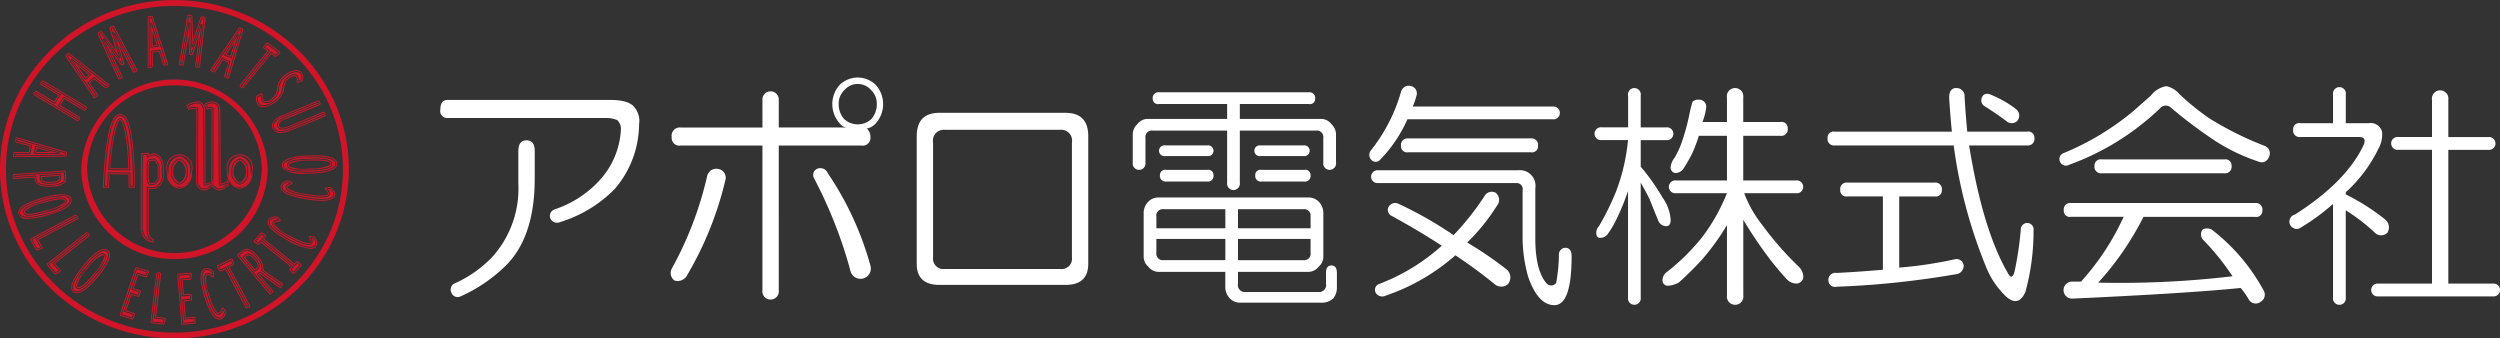 <svg id="l-header__logo.svg" xmlns="http://www.w3.org/2000/svg" width="280" height="37.906" viewBox="0 0 280 37.906">
  <rect x="0" y="0" width="280" height="37.906" fill="#333333" stroke="none"/>
  <defs>
    <style>
      .cls-1 {
        fill: #d11427;
      }

      .cls-1, .cls-2 {
        fill-rule: evenodd;
      }

      .cls-2 {
        fill: #fff;
      }
    </style>
  </defs>
  <path id="mark" class="cls-1" d="M61.538,58.749C50.765,58.749,42,50.252,42,39.806S50.765,20.85,61.538,20.85s19.533,8.5,19.533,18.956S72.308,58.749,61.538,58.749Zm0-37.239c-10.407,0-18.873,8.207-18.873,18.3s8.467,18.283,18.873,18.283,18.869-8.2,18.869-18.283S71.942,21.51,61.538,21.51Zm0,28.335a10.259,10.259,0,0,1-10.444-10.04,10.452,10.452,0,0,1,20.889,0A10.259,10.259,0,0,1,61.538,49.846Zm0-19.433a9.6,9.6,0,0,0-9.781,9.393,9.789,9.789,0,0,0,19.561,0A9.6,9.6,0,0,0,61.538,30.413ZM54.145,41.329m-8.216-3.356,0.1-.671,1.8,0.5c0.217,0.061.573,0.15,0.773,0.194V38c-0.24-.011-0.541-0.011-0.8-0.017Zm3.349,0.307c0.087-.012.093-0.015,0.1-0.049l0.031-.236c0.007-.042,0-0.046-0.079-0.073l-5.292-1.544c-0.055-.018-0.1-0.024-0.139-0.036a0.045,0.045,0,0,0-.057.051l-0.037.249c-0.011.051,0.021,0.063,0.076,0.08l1.579,0.423-0.124.829H43.7c-0.056,0-.093.009-0.1,0.054l-0.035.253c-0.008.039,0,.058,0.043,0.058s0.08,0,.14,0Zm-5.633.164H43.6a0.147,0.147,0,0,1-.119-0.052,0.152,0.152,0,0,1-.024-0.134l0.034-.244a0.177,0.177,0,0,1,.206-0.145h1.546l0.1-.647-1.487-.4a0.175,0.175,0,0,1-.152-0.2l0.035-.242a0.155,0.155,0,0,1,.168-0.141l0.027,0a0.455,0.455,0,0,0,.046.011c0.029,0.007.06,0.014,0.095,0.026l5.288,1.543a0.166,0.166,0,0,1,.154.192l-0.03.232a0.178,0.178,0,0,1-.191.141H49.28l-5.592.058H43.645Zm0.052-.365-0.021.154h0.07l5.525-.057H49.28l0.02-.151,0,0-5.287-1.542a0.625,0.625,0,0,0-.069-0.019l-0.024.161,1.663,0.445-0.151,1.012H43.7Zm0.214-1.423h0ZM48.6,38.1c-0.148-.006-0.319-0.009-0.49-0.011l-0.31-.006-2-.01,0.137-.911L47.862,37.7c0.224,0.064.578,0.151,0.768,0.194l0.083,0.019V38.1H48.6Zm-2.549-.236,1.667,0.008-1.6-.441Zm0.5,2.708,2.145-.153,0.023,0.311c0.013,0.228.013,0.522-.915,0.586-1.032.069-1.209-.187-1.232-0.483Zm-0.586.043L45.985,40.9c0.032,0.425.443,0.839,1.855,0.745,1.487-.106,1.491-0.615,1.466-0.928l-0.047-.62c-0.006-.029-0.032-0.047-0.107-0.037l-5.531.385c-0.068,0-.1.022-0.1,0.051l0.02,0.234c0,0.036.037,0.046,0.105,0.043Zm1.5,1.148c-1.312,0-1.56-.525-1.585-0.855l-0.012-.18-2.214.149a0.171,0.171,0,0,1-.218-0.136l-0.02-.238a0.174,0.174,0,0,1,.206-0.165l5.524-.385a0.17,0.17,0,0,1,.217.121l0.049,0.634a0.736,0.736,0,0,1-.156.581,2.059,2.059,0,0,1-1.408.46Q47.642,41.766,47.464,41.767Zm-1.4-1.261L46.091,40.9c0.036,0.489.656,0.712,1.742,0.647a1.925,1.925,0,0,0,1.262-.388,0.534,0.534,0,0,0,.106-0.427l-0.043-.561-5.526.385,0.01,0.118Zm1.424,0.93c-0.68,0-.991-0.184-1.023-0.591l-0.028-.367,2.357-.169,0.03,0.416c0.017,0.3-.045.632-1.014,0.7C47.7,41.432,47.589,41.436,47.49,41.436Zm-0.824-.762,0.012,0.154c0.013,0.16.041,0.455,1.12,0.386,0.84-.059.827-0.29,0.816-0.476l-0.015-.2ZM44.7,44.649c-0.136-.438.763-0.788,2.172-1.2s2.358-.568,2.49-0.141S48.591,44.1,47.2,44.5C45.785,44.912,44.834,45.084,44.7,44.649Zm2.6,0.206c1.718-.491,2.791-1.086,2.6-1.7s-1.414-.546-3.138-0.047c-1.705.494-2.793,1.076-2.6,1.7S45.589,45.343,47.3,44.854Zm-2.153.495a0.987,0.987,0,0,1-1.087-.515,0.593,0.593,0,0,1,.052-0.474c0.252-.469,1.133-0.925,2.617-1.354,1.965-.568,3.064-0.528,3.268.117a0.593,0.593,0,0,1-.053.477c-0.258.477-1.137,0.934-2.614,1.356h0A8.463,8.463,0,0,1,45.146,45.349Zm3.774-2.533a8.275,8.275,0,0,0-2.134.392c-1.777.514-2.334,0.965-2.489,1.251a0.387,0.387,0,0,0-.037.312c0.157,0.5,1.225.492,3.008-.018h0A4.549,4.549,0,0,0,49.756,43.5a0.387,0.387,0,0,0,.037-0.314A0.809,0.809,0,0,0,48.92,42.816Zm-3.669,2.191A0.589,0.589,0,0,1,44.6,44.68h0a0.392,0.392,0,0,1,.033-0.312c0.2-.372,1-0.665,2.211-1.017,1.5-.427,2.46-0.588,2.621-0.071a0.385,0.385,0,0,1-.034.308,4.243,4.243,0,0,1-2.2,1.013A8.113,8.113,0,0,1,45.251,45.007Zm-0.452-.39c0.121,0.383,1.33.085,2.371-.22a4.639,4.639,0,0,0,2.071-.91,0.179,0.179,0,0,0,.018-0.145c-0.13-.42-1.749.038-2.359,0.212a4.7,4.7,0,0,0-2.083.915,0.178,0.178,0,0,0-.017.149h0Zm1.857,3.951c0.013,0.027.009,0.046-.035,0.077a0.859,0.859,0,0,1-.1.027l-0.308.106c-0.068.018-.1,0.011-0.115-0.022l-0.607-1.061c-0.016-.028,0-0.059.06-0.089l4.871-2.567c0.062-.023.094-0.027,0.117,0l0.115,0.209c0.014,0.023-.009.057-0.064,0.081l-4.445,2.341Zm-0.5.323A0.153,0.153,0,0,1,46,48.8l-0.6-1.054a0.142,0.142,0,0,1-.014-0.111,0.209,0.209,0,0,1,.116-0.123l4.871-2.567a0.2,0.2,0,0,1,.248.027l0.148,0.265-0.012.069a0.21,0.21,0,0,1-.125.121l-4.34,2.286,0.464,0.811a0.154,0.154,0,0,1-.069.208,0.3,0.3,0,0,1-.1.033l-0.038.009-0.3.1A0.339,0.339,0,0,1,46.151,48.891Zm0.035-.19v0Zm-0.577-1.008,0.564,0.985,0.01,0,0.3-.1,0.046-.013L46,47.627l4.53-2.386-0.059-.108-0.01,0Zm4.947-2.4,0,0.005Zm-1.876,5.84c0.017,0.021.017,0.047-.024,0.082a0.989,0.989,0,0,0-.091.05l-0.286.156a0.1,0.1,0,0,1-.118.005l-0.811-.937c-0.016-.025,0-0.059.054-0.1l4.262-3.4c0.056-.038.089-0.051,0.113-0.029l0.157,0.181c0.019,0.029.007,0.064-.045,0.1l-3.9,3.109Zm-0.478.414a0.158,0.158,0,0,1-.115-0.044l-0.817-.943a0.173,0.173,0,0,1,.07-0.253l4.26-3.4a0.2,0.2,0,0,1,.252-0.023l0.165,0.188a0.172,0.172,0,0,1-.065.255l-3.806,3.036,0.617,0.708a0.157,0.157,0,0,1-.039.229,0.29,0.29,0,0,1-.061.034,0.213,0.213,0,0,0-.03.016l-0.3.168A0.3,0.3,0,0,1,48.2,51.549Zm-0.73-1.075,0.747,0.861a0.06,0.06,0,0,0,.015-0.006l0.28-.152a0.128,0.128,0,0,1,.039-0.024l-0.712-.817,3.976-3.171-0.082-.095-0.008.006Zm-0.027.024h0Zm3.189,2.547c-0.375-.283.151-1.071,1.065-2.179s1.582-1.759,1.955-1.48-0.153,1.063-1.061,2.169S51,53.326,50.633,53.045Zm2.255-1.267C54,50.427,54.52,49.359,54,48.956s-1.49.334-2.6,1.687-1.649,2.428-1.115,2.825S51.78,53.125,52.888,51.778Zm-2.278,1.9a0.618,0.618,0,0,1-.389-0.129,0.6,0.6,0,0,1-.242-0.429c-0.065-.526.386-1.383,1.34-2.545,1.272-1.549,2.2-2.125,2.748-1.7a0.618,0.618,0,0,1,.238.438c0.06,0.534-.389,1.386-1.334,2.534h0C51.973,53.058,51.169,53.68,50.61,53.68Zm3.063-4.725c-0.479,0-1.252.614-2.189,1.754C50.342,52.1,50.15,52.775,50.19,53.1a0.4,0.4,0,0,0,.16.287c0.42,0.327,1.316-.285,2.456-1.672h0c1.13-1.373,1.324-2.051,1.288-2.377a0.411,0.411,0,0,0-.157-0.295A0.425,0.425,0,0,0,53.672,48.955Zm-2.845,4.263a0.418,0.418,0,0,1-.258-0.088,0.4,0.4,0,0,1-.161-0.283A4.033,4.033,0,0,1,51.616,50.8c0.967-1.171,1.656-1.829,2.1-1.5a0.4,0.4,0,0,1,.159.279,4.037,4.037,0,0,1-1.2,2.04C51.853,52.613,51.258,53.218,50.827,53.218Zm2.631-3.79a4.176,4.176,0,0,0-1.677,1.5,4.391,4.391,0,0,0-1.161,1.888,0.192,0.192,0,0,0,.078.14h0c0.32,0.24,1.1-.608,1.814-1.473a4.41,4.41,0,0,0,1.154-1.882,0.189,0.189,0,0,0-.076-0.136A0.213,0.213,0,0,0,53.458,49.428Zm3.419,7c-0.032.1-.048,0.108-0.092,0.095l-1.232-.38c-0.032-.008-0.041-0.044-0.018-0.106l1.687-5.078c0.026-.057.048-0.085,0.081-0.079l1.239,0.381c0.048,0.02.048,0.039,0.039,0.063a1.056,1.056,0,0,1-.049.1l-0.159.3c-0.036.068-.043,0.064-0.084,0.051L57.4,51.509l-0.57,1.709,0.786,0.233c0.044,0.011.049,0.036,0.02,0.117l-0.111.332c-0.031.089-.041,0.1-0.084,0.089l-0.787-.246-0.642,1.95,0.957,0.294c0.034,0.007.038,0.047,0.018,0.1Zm-0.065.205a0.173,0.173,0,0,1-.058-0.01l-1.233-.38a0.141,0.141,0,0,1-.088-0.071,0.208,0.208,0,0,1,0-.172l1.686-5.075a0.2,0.2,0,0,1,.2-0.15l1.251,0.385a0.151,0.151,0,0,1,.108.2,1.217,1.217,0,0,1-.057.116l-0.157.3a0.155,0.155,0,0,1-.209.1l-0.789-.238-0.5,1.508,0.681,0.2a0.147,0.147,0,0,1,.1.072,0.22,0.22,0,0,1-.006.181l-0.111.331a0.172,0.172,0,0,1-.219.155l-0.685-.213-0.576,1.749L57,55.889a0.134,0.134,0,0,1,.087.068,0.192,0.192,0,0,1,0,.168l-0.111.339A0.2,0.2,0,0,1,56.812,56.635Zm-1.172-.573,1.132,0.348,0-.012,0.107-.325-1-.308,0.709-2.152,0.837,0.261,0-.006,0.11-.33-0.84-.25,0.637-1.91,0.952,0.288,0.152-.29,0.016-.03L57.322,51a0.03,0.03,0,0,1,0,.007Zm1.3,0.028,0.012,0Zm-1.358-.047,0.006,0Zm2.014-2.488h0Zm2.827,2.983c0.029,0,.048.022,0.04,0.073a0.667,0.667,0,0,1-.027.1l-0.092.3a0.109,0.109,0,0,1-.08.083L59,56.952c-0.029,0-.04-0.038-0.04-0.1l0.625-5.294c0.008-.071.024-0.1,0.061-0.093l0.239,0.022c0.038,0,.052.039,0.042,0.109l-0.571,4.83Zm-0.159.665-1.273-.145h0c-0.043,0-.132-0.029-0.132-0.209l0.626-5.306c0.019-.174.122-0.2,0.174-0.186L59.9,51.38a0.158,0.158,0,0,1,.106.056,0.227,0.227,0,0,1,.031.172l-0.558,4.723,0.953,0.1a0.145,0.145,0,0,1,.1.049,0.171,0.171,0,0,1,.035.144,0.232,0.232,0,0,1-.018.073,0.214,0.214,0,0,0-.011.036l-0.094.309A0.206,0.206,0,0,1,60.262,57.2ZM60.227,57h0Zm-1.159-.148,1.169,0.133s0-.009.008-0.016l0.088-.291a0.348,0.348,0,0,1,.013-0.045l-1.106-.118,0.583-4.933-0.131-.012ZM59,56.847l0.018,0A0.059,0.059,0,0,0,59,56.847Zm4.8,0.038c0.012,0.093,0,.115-0.047.115l-1.286.1c-0.037,0-.06-0.027-0.06-0.085l-0.44-5.319c-0.007-.065.008-0.1,0.042-0.1l1.3-.1a0.042,0.042,0,0,1,.055.041c0,0.027,0,.074,0,0.107l-0.032.344c-0.008.075-.021,0.075-0.057,0.075l-0.937.074,0.155,1.783,0.817-.065c0.045-.006.055,0.012,0.064,0.1L63.4,54.309c0.009,0.085,0,.11-0.046.11l-0.816.064,0.166,2.033,1.007-.076c0.033,0,.05.026,0.056,0.085Zm-1.341.319a0.149,0.149,0,0,1-.1-0.037,0.193,0.193,0,0,1-.06-0.153L61.86,51.7a0.2,0.2,0,0,1,.04-0.164,0.143,0.143,0,0,1,.108-0.048l1.3-.1a0.163,0.163,0,0,1,.114.03,0.148,0.148,0,0,1,.056.1l0,0.119L63.439,52a0.157,0.157,0,0,1-.163.17l-0.822.066L62.592,53.8l0.712-.057a0.153,0.153,0,0,1,.112.028,0.229,0.229,0,0,1,.066.17L63.509,54.3a0.215,0.215,0,0,1-.035.176,0.15,0.15,0,0,1-.117.048l-0.7.055L62.8,56.4l0.9-.068h0a0.167,0.167,0,0,1,.169.179L63.9,56.875a0.225,0.225,0,0,1-.036.183,0.151,0.151,0,0,1-.117.049l-1.278.1H62.457Zm0-.211h0ZM62.073,51.7l0.437,5.291,1.183-.089h0V56.894l-0.028-.345-1.055.08-0.183-2.243,0.871-.069-0.028-.354a0,0,0,0,1,0,0l-0.872.071-0.174-1.994,1-.08,0.03-.355Zm1.67,5.2h0Zm-0.394-2.582h0ZM62.023,51.7H62.017A0.01,0.01,0,0,1,62.023,51.7Zm1.3-.1h0Zm3.813,4.027a0.34,0.34,0,0,1,.055.1,0.823,0.823,0,0,1-.466.774c-0.686.185-1.292-.955-1.766-2.558-0.437-1.476-.609-2.773.093-2.965a0.908,0.908,0,0,1,.827.415,0.283,0.283,0,0,1,0,.117l-0.016.235a0.1,0.1,0,0,1-.024.078,1.071,1.071,0,0,0-.623-0.324c-0.432.106-.308,0.945,0.085,2.266,0.426,1.43.868,2.332,1.272,2.214a1.007,1.007,0,0,0,.358-0.593,0.3,0.3,0,0,1,.06.051Zm-0.561,1.006c-0.619,0-1.2-.89-1.718-2.654-0.417-1.408-.494-2.317-0.237-2.775a0.645,0.645,0,0,1,.4-0.321,1.014,1.014,0,0,1,.955.482,0.392,0.392,0,0,1,0,.174l-0.014.221a0.182,0.182,0,0,1-.068.155l-0.025.019-0.031,0a0.164,0.164,0,0,1-.146-0.079,0.823,0.823,0,0,0-.455-0.248,0.193,0.193,0,0,0-.131.1A4.078,4.078,0,0,0,65.4,53.74c0.631,2.119,1.037,2.174,1.14,2.142a0.716,0.716,0,0,0,.253-0.436,0.178,0.178,0,0,1,.1-0.156,0.137,0.137,0,0,1,.142.054l0.032,0.032,0.15,0.19a0.446,0.446,0,0,1,.07.136,0.875,0.875,0,0,1-.126.542,0.7,0.7,0,0,1-.414.364A0.677,0.677,0,0,1,66.578,56.632ZM65.17,51.075a0.36,0.36,0,0,0-.088.011,0.437,0.437,0,0,0-.275.221c-0.225.4-.139,1.28,0.256,2.613,0.517,1.748,1.1,2.623,1.636,2.486a0.748,0.748,0,0,0,.393-0.642,0.236,0.236,0,0,0-.038-0.073l-0.079-.1a0.679,0.679,0,0,1-.376.5c-0.449.128-.895-0.594-1.4-2.287-0.372-1.249-.45-1.887-0.27-2.2a0.4,0.4,0,0,1,.26-0.2,0.723,0.723,0,0,1,.574.23l0.009-.123a0.218,0.218,0,0,0,0-.091A0.951,0.951,0,0,0,65.17,51.075Zm2.4-.358,2.309,4.324c0.036,0.056.036,0.094,0,.113l-0.218.1c-0.029.016-.057,0-0.088-0.063l-2.312-4.328-0.559.277c-0.027.014-.06-0.008-0.091-0.064l-0.172-.325c-0.029-.05-0.042-0.1,0-0.119l1.46-.719c0.029-.017.056-0.014,0.077,0.032a0.8,0.8,0,0,1,.033.1l0.1,0.3a0.086,0.086,0,0,1-.016.11Zm2.077,4.651a0.125,0.125,0,0,1-.042-0.006,0.221,0.221,0,0,1-.122-0.119l-2.263-4.237-0.467.232a0.172,0.172,0,0,1-.231-0.107L66.347,50.8a0.211,0.211,0,0,1-.031-0.175,0.15,0.15,0,0,1,.087-0.09l1.455-.717a0.148,0.148,0,0,1,.119-0.014,0.166,0.166,0,0,1,.1.1,0.343,0.343,0,0,1,.027.075c0,0.011.006,0.021,0.009,0.033l0.1,0.3a0.182,0.182,0,0,1-.062.233l-0.437.216,2.258,4.228a0.2,0.2,0,0,1,.037.156,0.153,0.153,0,0,1-.07.1l-0.228.107A0.121,0.121,0,0,1,69.644,55.368Zm-0.026-.206-0.007,0Zm-2.311-4.436,0.049,0.09,2.309,4.323,0.114-.054-2.357-4.415,0.584-.287-0.094-.3c0-.014-0.009-0.03-0.014-0.045l-1.363.671L66.7,51.025Zm-0.586.326h0Zm-0.227-.323,0,0Zm1.464-.722,0,0Zm2.592,1.149-1.253-1.5,0.249-.192c0.189-.144.442-0.309,1.028,0.389,0.559,0.671.429,0.945,0.189,1.134Zm0.815-.034a1.687,1.687,0,0,0-.538-1.489C69.9,48.517,69.458,48.81,69.206,49l-0.506.4c-0.029.025-.016,0.052,0.023,0.107L72.2,53.654c0.043,0.048.075,0.065,0.1,0.042l0.192-.147c0.024-.014.021-0.058-0.027-0.1L70.9,51.562l0.229-.185,2.219,1.58C73.392,53,73.416,53,73.432,52.971l0.144-.234a0.056,0.056,0,0,0,0-.075,0.266,0.266,0,0,0-.072-0.055Zm0.915,2.69H72.274a0.218,0.218,0,0,1-.149-0.087L68.642,49.57a0.176,0.176,0,0,1-.01-0.255l0.509-.4c0.375-.28.876-0.421,1.769,0.65a1.9,1.9,0,0,1,.577,1.513l2.078,1.443a0.31,0.31,0,0,1,.087.067,0.163,0.163,0,0,1,0,.218l-0.133.219a0.142,0.142,0,0,1-.1.067,0.2,0.2,0,0,1-.149-0.052l-2.149-1.53-0.082.067,1.5,1.806a0.178,0.178,0,0,1,.065.152,0.133,0.133,0,0,1-.069.106l-0.179.138A0.127,0.127,0,0,1,72.28,53.812Zm-0.039-.2-0.011.008Zm-3.43-4.169,3.47,4.138,0.1-.074-1.632-1.958,0.374-.3,2.259,1.609,0.089-.144L73.46,52.7l-2.221-1.54,0.025-.075a1.621,1.621,0,0,0-.518-1.387c-0.885-1.061-1.255-.785-1.477-0.619Zm4.675,3.239a0,0,0,0,0,0,0v0Zm-2.95-1.38-1.39-1.663,0.336-.259c0.247-.187.562-0.324,1.175,0.406a1.306,1.306,0,0,1,.416.89,0.578,0.578,0,0,1-.243.394Zm-1.086-1.63,1.117,1.337,0.132-.1a0.366,0.366,0,0,0,.163-0.251,1.178,1.178,0,0,0-.368-0.734c-0.534-.636-0.728-0.49-0.882-0.374Zm6.168,0.794c0.051,0.042.064,0.073,0.043,0.1l-0.718.809c-0.016.025-.052,0.015-0.108-0.019l-0.261-.221c-0.052-.038-0.07-0.072-0.048-0.1l0.25-.277-3.562-2.894-0.239.283c-0.024.022-.061,0.022-0.108-0.025L70.6,47.912c-0.053-.045-0.065-0.078-0.046-0.1L71.268,47c0.021-.022.056-0.017,0.108,0.029l0.266,0.207c0.054,0.045.063,0.078,0.044,0.1l-0.25.282,3.557,2.889,0.253-.285c0.021-.02.052-0.017,0.108,0.03Zm-0.7,1.03a0.277,0.277,0,0,1-.144-0.05l-0.275-.23a0.206,0.206,0,0,1-.093-0.134,0.143,0.143,0,0,1,.029-0.11l0.181-.2-3.4-2.758-0.172.2a0.178,0.178,0,0,1-.264-0.018l-0.257-.206a0.168,0.168,0,0,1-.064-0.247l0.72-.817a0.169,0.169,0,0,1,.258.019l0.261,0.2a0.172,0.172,0,0,1,.064.25l-0.183.206,3.393,2.755,0.186-.209a0.172,0.172,0,0,1,.257.02l0.261,0.212a0.167,0.167,0,0,1,.061.246l-0.724.815A0.111,0.111,0,0,1,74.922,51.5ZM74.867,51.3a0.077,0.077,0,0,0-.015.016Zm-0.222-.243,0.25,0.211,0.646-.73-0.254-.206-0.282.318-3.722-3.022,0.285-.322-0.258-.2h0l-0.638.723,0.255,0.205,0.27-.319,0.081,0.066,3.648,2.964Zm-0.031-.027h0Zm-3.332-3.945h0Zm5.739,0.33a0.223,0.223,0,0,1,.112.034,0.813,0.813,0,0,1,.224.868c-0.353.595-1.613,0.179-3.118-.654-1.383-.767-2.445-1.585-2.08-2.192a0.9,0.9,0,0,1,.9-0.25,0.339,0.339,0,0,1,.087.074L73.3,45.484a0.081,0.081,0,0,1,.03.068,1.129,1.129,0,0,0-.679.181c-0.224.378,0.461,0.893,1.7,1.574,1.344,0.746,2.309,1.091,2.521.735a1.021,1.021,0,0,0-.172-0.654,0.108,0.108,0,0,1,.075-0.006ZM76.75,48.706a6.128,6.128,0,0,1-2.562-.947c-1.333-.74-2.047-1.345-2.183-1.851a0.606,0.606,0,0,1,.063-0.487,0.986,0.986,0,0,1,1.043-.288,0.366,0.366,0,0,1,.1.077l0.021,0.023,0.155,0.185a0.157,0.157,0,0,1,.031.2,0.179,0.179,0,0,1-.172.049,0.847,0.847,0,0,0-.5.12,0.192,0.192,0,0,0-.019.157,4.26,4.26,0,0,0,1.682,1.271c1.981,1.1,2.321.871,2.378,0.774a0.715,0.715,0,0,0-.134-0.462,0.192,0.192,0,0,1-.041-0.187,0.138,0.138,0,0,1,.154-0.065l0.032,0,0.238,0.036a0.321,0.321,0,0,1,.158.051,0.928,0.928,0,0,1,.3.5,0.65,0.65,0,0,1-.043.514A0.745,0.745,0,0,1,76.75,48.706Zm-3.907-3.411a0.726,0.726,0,0,0-.592.234,0.4,0.4,0,0,0-.04.324c0.118,0.442.818,1.021,2.081,1.721,1.643,0.911,2.7,1.156,2.975.692a0.728,0.728,0,0,0-.184-0.722,0.127,0.127,0,0,0-.07-0.021H77.005L76.88,47.5a0.661,0.661,0,0,1,.088.594c-0.15.252-.59,0.452-2.664-0.7-1.169-.642-1.686-1.048-1.783-1.4a0.4,0.4,0,0,1,.04-0.32,0.735,0.735,0,0,1,.582-0.219l-0.078-.093a0.238,0.238,0,0,0-.054-0.048A0.427,0.427,0,0,0,72.843,45.295ZM78.791,41.9h0.121a0.848,0.848,0,0,1,.518.75c-0.12.675-1.458,0.691-3.168,0.4-1.57-.269-2.859-0.69-2.731-1.383a0.875,0.875,0,0,1,.751-0.523,0.463,0.463,0,0,1,.112.044L74.6,41.315a0.068,0.068,0,0,1,.059.048,1.109,1.109,0,0,0-.572.4c-0.077.426,0.754,0.678,2.159,0.917,1.526,0.259,2.558.268,2.629-.136a1.063,1.063,0,0,0-.4-0.561,0.157,0.157,0,0,1,.073-0.032Zm-0.772,1.435a10.981,10.981,0,0,1-1.774-.178c-1.518-.259-2.4-0.6-2.707-1.029a0.611,0.611,0,0,1-.111-0.477,0.974,0.974,0,0,1,.875-0.608,0.55,0.55,0,0,1,.145.056l0.208,0.124a0.134,0.134,0,0,1,.106.17,0.18,0.18,0,0,1-.144.106,0.835,0.835,0,0,0-.426.283,0.184,0.184,0,0,0,.036.147,4.357,4.357,0,0,0,2.037.647c2.249,0.38,2.488.057,2.507-.049a0.785,0.785,0,0,0-.3-0.4,0.178,0.178,0,0,1-.1-0.162,0.181,0.181,0,0,1,.151-0.117l0.264-.055h0.125a0.929,0.929,0,0,1,.476.372,0.67,0.67,0,0,1,.145.5C79.457,43.113,78.948,43.336,78.019,43.336Zm-3.772-2.087a0.8,0.8,0,0,0-.61.442,0.4,0.4,0,0,0,.076.318c0.266,0.378,1.13.7,2.569,0.942,1.869,0.316,2.953.2,3.045-.316a0.766,0.766,0,0,0-.431-0.629H78.8l-0.121.026a0.684,0.684,0,0,1,.3.533c-0.051.286-.39,0.62-2.751,0.22-1.337-.227-1.968-0.44-2.175-0.734a0.392,0.392,0,0,1-.07-0.306,0.714,0.714,0,0,1,.461-0.4l-0.1-.062a0.327,0.327,0,0,0-.084-0.033h-0.01ZM79.1,39.195c0.019,0.452-.942.582-2.413,0.63s-2.427-.018-2.443-0.469,0.944-.578,2.4-0.628S79.081,38.738,79.1,39.195Zm-2.469-.832c-1.781.06-2.979,0.375-2.95,1.011s1.223,0.871,3.022.814c1.782-.066,2.986-0.368,2.959-1.016S78.418,38.3,76.627,38.363ZM76.182,40.3a3.881,3.881,0,0,1-2.4-.489,0.605,0.605,0,0,1-.206-0.436,0.594,0.594,0,0,1,.172-0.441c0.372-.4,1.341-0.628,2.88-0.679h0c2.056-.071,3.115.237,3.141,0.911a0.6,0.6,0,0,1-.173.444c-0.366.395-1.338,0.623-2.888,0.681Q76.431,40.3,76.182,40.3Zm0.449-1.834a4.632,4.632,0,0,0-2.732.612,0.387,0.387,0,0,0-.115.289,0.4,0.4,0,0,0,.139.291c0.242,0.225.923,0.481,2.773,0.422s2.515-.371,2.74-0.613a0.391,0.391,0,0,0,.117-0.293c-0.02-.513-1.088-0.773-2.921-0.708h0Zm-0.677,1.477a2.735,2.735,0,0,1-1.687-.3,0.391,0.391,0,0,1-.134-0.283,0.387,0.387,0,0,1,.11-0.287c0.255-.273.927-0.4,2.4-0.45,1.611-.05,2.543.025,2.561,0.57a0.392,0.392,0,0,1-.112.291c-0.257.275-.931,0.4-2.4,0.448C76.417,39.94,76.174,39.945,75.954,39.945Zm1.427-1.126c-0.238,0-.486.005-0.733,0.014a4.8,4.8,0,0,0-2.249.382,0.179,0.179,0,0,0-.054.137,0.187,0.187,0,0,0,.066.136,4.694,4.694,0,0,0,2.267.232,4.775,4.775,0,0,0,2.256-.38A0.183,0.183,0,0,0,78.99,39.2h0C78.98,38.894,78.251,38.819,77.381,38.819ZM48.606,32.658l2.2,1.322c0.057,0.03.076,0.065,0.057,0.089l-0.129.2c-0.02.034-.055,0.03-0.112,0l-4.7-2.832c-0.057-.032-0.076-0.061-0.057-0.089l0.129-.2c0.016-.029.053-0.024,0.113,0.01l2.006,1.2,0.571-.879-2.011-1.208c-0.053-.034-0.073-0.066-0.055-0.094l0.131-.2c0.017-.027.052-0.022,0.109,0.009l4.708,2.829c0.052,0.038.076,0.062,0.056,0.09l-0.129.2c-0.016.03-.057,0.03-0.111-0.007l-2.2-1.317ZM50.7,34.4a0.259,0.259,0,0,1-.127-0.042l-4.706-2.832a0.21,0.21,0,0,1-.111-0.126,0.14,0.14,0,0,1,.021-0.112l0.128-.2a0.133,0.133,0,0,1,.139-0.066,0.294,0.294,0,0,1,.115.043l1.92,1.152,0.456-.7-1.917-1.151a0.167,0.167,0,0,1-.089-0.241l0.131-.2c0.026-.043.1-0.106,0.248-0.026l4.713,2.831c0.117,0.084.144,0.164,0.088,0.242l-0.126.193a0.141,0.141,0,0,1-.089.065,0.218,0.218,0,0,1-.17-0.04l-2.11-1.262-0.455.7,2.107,1.265a0.2,0.2,0,0,1,.112.13,0.135,0.135,0,0,1-.026.113l-0.123.191a0.145,0.145,0,0,1-.09.068A0.167,0.167,0,0,1,50.7,34.4Zm-0.05-.186,0,0Zm-4.662-2.862,4.688,2.821,0.069-.106-2.284-1.371,0.686-1.05,2.284,1.367,0.068-.1L46.8,30.086l-0.069.1,2.094,1.258L48.142,32.5,46.05,31.248Zm4.791,2.663,0,0.007ZM51.4,33.05l0,0.007Zm0.128-.2a0.008,0.008,0,0,0,0,0ZM45.951,31.4h0Zm0.131-.2,0,0.006Zm0.753-1.16,0,0Zm5.261-.83-0.517.456-1.052-1.494c-0.133-.182-0.349-0.47-0.471-0.629l0.01-.005c0.166,0.156.406,0.344,0.6,0.508Zm-2.355-2.3c-0.08-.057-0.085-0.048-0.108-0.023l-0.186.153c-0.037.03-.031,0.043,0.012,0.113l3.032,4.438a0.634,0.634,0,0,0,.079.123c0.024,0.026.045,0.018,0.076-.011l0.189-.16a0.077,0.077,0,0,0,0-.117l-0.923-1.294,0.638-.552,1.261,1a0.083,0.083,0,0,0,.114.026l0.2-.17c0.032-.03.034-0.048,0.008-0.073s-0.065-.051-0.112-0.094ZM52.6,31.837a0.154,0.154,0,0,1-.108-0.051,0.78,0.78,0,0,1-.1-0.147L49.37,27.212a0.17,0.17,0,0,1,.008-0.252l0.186-.154a0.164,0.164,0,0,1,.238.019l0,0,4.275,3.359c0.031,0.028.05,0.043,0.068,0.057s0.032,0.026.049,0.041a0.148,0.148,0,0,1,.053.109,0.167,0.167,0,0,1-.058.119l-0.2.173a0.184,0.184,0,0,1-.257-0.031l-1.184-.938-0.5.432,0.867,1.216a0.177,0.177,0,0,1,0,.25l-0.2.169A0.18,0.18,0,0,1,52.6,31.837Zm-3.051-4.742,0,0,3.029,4.434c0.013,0.025.024,0.045,0.035,0.061l0.128-.109-0.976-1.37,0.777-.672L53.88,30.5,54,30.4c-0.017-.014-0.036-0.03-0.059-0.05l-4.267-3.353-0.006,0Zm0.169-.142-0.007.007Zm1.844,2.869-1.12-1.591c-0.131-.179-0.347-0.467-0.468-0.625l-0.074-.1,0.174-.1,0.067,0.048c0.127,0.119.3,0.258,0.464,0.392l1.657,1.353Zm-0.907-1.655,0.944,1.34,0.335-.295Zm6.605,0.489c0.029,0.062.029,0.1,0,.111l-0.225.1a0.084,0.084,0,0,1-.088-0.064l-1.907-3.72c-0.072-.144-0.161-0.332-0.212-0.454L54.8,24.618a2.838,2.838,0,0,1,.213.538L55.8,27.9c0.019,0.072.019,0.087-.017,0.1l-0.111.054c-0.036.012-.052,0-0.1-0.054l-1.694-2.34a4.363,4.363,0,0,1-.3-0.5v0.011c0.07,0.121.159,0.306,0.227,0.455L55.6,29.411c0.027,0.058.027,0.1,0,.1l-0.218.1c-0.032.013-.065-0.006-0.089-0.065l-2.232-4.883c-0.028-.062-0.028-0.1.006-0.111l0.245-.113c0.031-.012.039,0,0.075,0.054l1.693,2.315c0.07,0.1.176,0.275,0.271,0.428l0.008,0c-0.055-.166-0.135-0.355-0.168-0.474L54.4,24.043c-0.016-.06-0.03-0.076.008-0.092l0.245-.113c0.028-.01.058,0.011,0.089,0.064Zm-1.9,1.069a0.184,0.184,0,0,1-.167-0.132l-2.23-4.88a0.225,0.225,0,0,1-.019-0.173,0.146,0.146,0,0,1,.079-0.08l0.242-.112a0.161,0.161,0,0,1,.208.091l1.542,2.109-0.723-2.476c-0.036-.121-0.01-0.187.071-0.219l0.24-.111a0.176,0.176,0,0,1,.226.107l2.524,4.761a0.225,0.225,0,0,1,.02.178l-0.018.042-0.061.034-0.218.1a0.178,0.178,0,0,1-.226-0.112l-1.507-2.94,0.563,1.963a0.166,0.166,0,0,1-.076.228l-0.107.053a0.183,0.183,0,0,1-.228-0.085L54.3,26.42l1.4,2.947a0.2,0.2,0,0,1,.016.182l-0.023.046-0.067.024-0.195.093A0.17,0.17,0,0,1,55.363,29.725Zm-2.2-5.094L55.386,29.5l0.113-.053-1.782-3.765c-0.051-.111-0.146-0.315-0.224-0.447l-0.014-.025V25.181l0.2-.062a4.265,4.265,0,0,0,.293.484l1.694,2.341,0,0L55.7,27.93h0l-0.787-2.744a2.718,2.718,0,0,0-.205-0.518l-0.048-.092,0.63,2.157c0.018,0.065.05,0.149,0.083,0.238s0.059,0.158.084,0.234l0.03,0.091-0.172.076-0.127-.188c-0.073-.118-0.145-0.236-0.2-0.309L53.3,24.564Zm2.395,4.788a0.028,0.028,0,0,0-.015.007ZM54.62,24.428l0.266,0.11,0.038,0.049c0.051,0.12.138,0.305,0.209,0.447l1.9,3.715,0.121-.055-2.512-4.739-0.145.067Zm2.595,4.243-0.006,0Zm-4.1-4.019h0Zm1.335-.606h0Zm5.223,1.926-0.69.1-0.023-1.8c-0.008-.222-0.021-0.575-0.037-0.776h0.011C59,23.719,59.076,24,59.153,24.244ZM59.016,22.8c-0.028-.084-0.04-0.084-0.073-0.076l-0.244.036c-0.044.007-.051,0.015-0.051,0.1l-0.01,5.311v0.14c0.01,0.039.028,0.042,0.073,0.039l0.252-.039c0.052-.009.059-0.044,0.059-0.1L59,26.639l0.852-.12,0.471,1.5c0.023,0.062.042,0.085,0.091,0.076l0.256-.032c0.039-.01.056-0.02,0.051-0.059s-0.03-.081-0.044-0.131ZM58.7,28.457a0.15,0.15,0,0,1-.159-0.119l0-.166,0.01-5.311a0.168,0.168,0,0,1,.141-0.205l0.245-.036a0.161,0.161,0,0,1,.189.147h0l1.658,5.074c0.008,0.029.016,0.051,0.025,0.073s0.014,0.04.02,0.059a0.153,0.153,0,0,1-.128.192l-0.268.035a0.181,0.181,0,0,1-.2-0.145l-0.446-1.42L59.1,26.73l0.025,1.476a0.185,0.185,0,0,1-.146.209l-0.255.039Zm0.06-5.6v0l-0.01,5.377,0.172-.026v0l-0.028-1.661,1.034-.145,0.5,1.587h0l0.172-.022c-0.007-.02-0.014-0.041-0.021-0.063l-1.656-5.07Zm0.218-.032h0Zm-0.094,3.369-0.024-1.919c-0.008-.237-0.021-0.575-0.036-0.77l-0.009-.114h0.2l0.033,0.078c0.06,0.22.14,0.5,0.216,0.742l0.556,1.847Zm0.189-1.867,0.021,1.623,0.448-.066Zm5.236,3.9c-0.01.066-.028,0.1-0.066,0.089L64,28.289a0.082,0.082,0,0,1-.032-0.106l0.523-4.119c0.018-.162.047-0.362,0.072-0.493l0-.016a3.817,3.817,0,0,1-.128.556l-0.907,2.716c-0.024.073-.037,0.084-0.067,0.083l-0.13-.021c-0.037,0-.049-0.017-0.049-0.1l-0.084-2.842a4.4,4.4,0,0,1,.032-0.576l-0.011.015c-0.019.141-.041,0.335-0.071,0.5l-0.647,4.1c-0.01.065-.03,0.093-0.066,0.093l-0.24-.038c-0.032-.007-0.049-0.039-0.037-0.1l0.92-5.258c0-.067.029-0.1,0.063-0.09L63.4,22.624c0.028,0.006.028,0.023,0.033,0.092l0.1,2.822c0,0.117-.012.321-0.017,0.5h0c0.048-.163.1-0.367,0.132-0.487l0.883-2.69c0.024-.063.024-0.082,0.06-0.075l0.269,0.037c0.032,0.005.044,0.038,0.037,0.1Zm-0.056.2-0.026,0-0.261-.031a0.18,0.18,0,0,1-.1-0.228l0.413-3.26-0.654,1.96a0.18,0.18,0,0,1-.166.156h0l-0.145-.022h0c-0.084,0-.135-0.068-0.135-0.2l-0.06-2.022L62.6,28.005a0.175,0.175,0,0,1-.171.183l-0.257-.04a0.174,0.174,0,0,1-.124-0.228l0.919-5.256a0.2,0.2,0,0,1,.067-0.147,0.161,0.161,0,0,1,.118-0.03l0.265,0.032a0.162,0.162,0,0,1,.125.181l0.089,2.579L64.448,22.8a0.144,0.144,0,0,1,.173-0.114l0.26,0.035a0.166,0.166,0,0,1,.128.216l-0.6,5.307a0.22,0.22,0,0,1-.076.152A0.143,0.143,0,0,1,64.248,28.421Zm0-.211h0Zm-0.174-.019L64.2,28.2l0.6-5.285L64.636,22.9h0l-0.882,2.685c-0.015.053-.035,0.128-0.056,0.208s-0.049.19-.074,0.275l-0.023.076H63.412l0-.109c0-.069.005-0.143,0.009-0.213,0-.108.01-0.21,0.008-0.281l-0.1-2.819L63.176,22.7l-0.918,5.246,0.133,0.021,0.647-4.1c0.023-.125.041-0.266,0.057-0.386l0.032-.155,0.2,0.058a4.269,4.269,0,0,0-.032.562l0.084,2.84v0L63.42,26.8a0.017,0.017,0,0,1,0,0l0.907-2.717a3.755,3.755,0,0,0,.124-0.54l0.206-.013,0.008,0.066c-0.024.129-.052,0.327-0.07,0.487Zm-0.748-1.407,0.011,0A0.024,0.024,0,0,0,63.325,26.784Zm1.257-3.893h0Zm-1.46-.194h0Zm4.738,4.548-0.637-.273,1-1.526c0.125-.181.312-0.49,0.41-0.656h0.012c-0.081.214-.169,0.5-0.245,0.734Zm1.252-2.993c0.026-.091.013-0.1-0.018-0.108l-0.225-.1c-0.046-.017-0.049-0.01-0.1.055l-3.031,4.442c-0.036.049-.057,0.082-0.077,0.114s-0.007.053,0.032,0.078l0.234,0.1c0.052,0.02.075,0,.111-0.053l0.867-1.332,0.783,0.342L67.229,29.3c-0.015.057-.015,0.1,0.033,0.11l0.237,0.1a0.044,0.044,0,0,0,.072-0.016c0.016-.039.025-0.083,0.042-0.133Zm-1.578,5.382a0.171,0.171,0,0,1-.09-0.028l-0.225-.1a0.167,0.167,0,0,1-.093-0.234l0.436-1.425-0.614-.268-0.818,1.256a0.19,0.19,0,0,1-.238.093l-0.237-.1a0.16,0.16,0,0,1-.09-0.213,1.3,1.3,0,0,1,.09-0.138l3.029-4.439a0.172,0.172,0,0,1,.221-0.1l0.232,0.1a0.163,0.163,0,0,1,.077.232h0l-1.5,5.115c-0.009.026-.014,0.045-0.019,0.063a0.752,0.752,0,0,1-.026.08,0.158,0.158,0,0,1-.1.089A0.124,0.124,0,0,1,67.535,29.634Zm0.008-.215h0Zm-0.21-.092L67.493,29.4c0.006-.021.012-0.043,0.02-0.066l1.5-5.109h0l-0.148-.066L65.829,28.6c-0.016.022-.029,0.04-0.04,0.056l0.161,0.069,0,0,0.915-1.406,0.953,0.417Zm-0.039-.017,0.006,0Zm1.768-5.066h0Zm-1.135,3.143-0.861-.368,1.071-1.632c0.13-.187.323-0.508,0.407-0.651l0.031-.052h0.214l-0.042.142c-0.065.173-.135,0.391-0.2,0.593Zm-0.545-.463L67.794,27.1l0.488-1.548Zm4.979-.18L69.245,30.58c-0.04.051-.072,0.066-0.1,0.048l-0.192-.143c-0.027-.021-0.018-0.058.023-0.107l3.112-3.834L71.6,26.168c-0.027-.017-0.019-0.05.021-0.106l0.23-.285c0.044-.042.079-0.071,0.116-0.044l1.3,0.971a0.053,0.053,0,0,1,0,.083c-0.024.027-.057,0.041-0.084,0.073l-0.243.208a0.086,0.086,0,0,1-.11.028Zm-3.191,4a0.156,0.156,0,0,1-.079-0.022l-0.2-.15a0.147,0.147,0,0,1-.057-0.1A0.213,0.213,0,0,1,68.9,30.31l3.041-3.748L71.5,26.227l-0.023-.059A0.221,0.221,0,0,1,71.531,26l0.234-.291a0.2,0.2,0,0,1,.262-0.063l1.3,0.972a0.16,0.16,0,0,1,.023.228,0.317,0.317,0,0,1-.06.055,0.148,0.148,0,0,0-.028.024L73,27.148a0.184,0.184,0,0,1-.241.033l-0.385-.291-3.05,3.756A0.2,0.2,0,0,1,69.17,30.742Zm-0.1-.305,0.1,0.074L72.342,26.6l0.519,0.39,0.248-.209a0.176,0.176,0,0,1,.035-0.033l-1.212-.9-0.011.011-0.215.267,0.532,0.406Zm2.588-4.358,0.01,0.008ZM75.452,30a0.133,0.133,0,0,1-.111.028,0.155,0.155,0,0,1-.005-0.074,0.77,0.77,0,0,0-.1-0.577c-0.157-.186-0.48-0.177-0.92.162-0.694.529-.478,1.033-0.7,1.616A2.253,2.253,0,0,1,72.8,32.2c-0.8.614-1.525,0.7-1.843,0.322a1.147,1.147,0,0,1-.148-0.828,0.148,0.148,0,0,1,.052-0.087c0.022-.015.061-0.024,0.089-0.045L71.2,31.44a0.126,0.126,0,0,1,.116-0.033,0.079,0.079,0,0,1,0,.075,1.048,1.048,0,0,0,.124.687,0.83,0.83,0,0,0,1.06-.2c1.089-.838.162-1.636,1.521-2.676,0.756-.575,1.426-0.6,1.7-0.265a0.933,0.933,0,0,1,.129.709,0.109,0.109,0,0,1-.052.08c-0.017.015-.06,0.033-0.089,0.052ZM71.5,32.857a0.781,0.781,0,0,1-.628-0.267,1.167,1.167,0,0,1-.176-0.863l0-.038a0.249,0.249,0,0,1,.085-0.158,0.273,0.273,0,0,1,.069-0.039,0.2,0.2,0,0,0,.028-0.013l0.266-.133a0.156,0.156,0,0,1,.269.154c0,0.014,0,.033,0,0.053a0.838,0.838,0,0,0,.1.552,0.766,0.766,0,0,0,.913-0.215,1.49,1.49,0,0,0,.606-1.123,2.106,2.106,0,0,1,.915-1.552c0.869-.66,1.565-0.591,1.846-0.248a0.99,0.99,0,0,1,.155.764l0,0.033a0.216,0.216,0,0,1-.1.149,0.476,0.476,0,0,1-.051.029l-0.036.021-0.274.139-0.043.018a0.148,0.148,0,0,1-.181-0.016l-0.02-.028a0.25,0.25,0,0,1-.015-0.128,0.617,0.617,0,0,0-.077-0.5c-0.132-.156-0.427-0.089-0.772.178a1.284,1.284,0,0,0-.536,1.01,2.561,2.561,0,0,1-.127.56A2.841,2.841,0,0,1,71.5,32.857Zm-0.3-1.3-0.208.1a0.227,0.227,0,0,1-.059.029,0.052,0.052,0,0,0-.025.023,0.148,0.148,0,0,1,0,.039,0.983,0.983,0,0,0,.129.707c0.287,0.345.985,0.209,1.7-.338a2.144,2.144,0,0,0,.786-1,2.381,2.381,0,0,0,.115-0.515,1.491,1.491,0,0,1,.617-1.147c0.669-.516.984-0.241,1.065-0.146a0.76,0.76,0,0,1,.135.572l0.2-.1a0.3,0.3,0,0,1,.043-0.024l0.028-.016,0.029-.017a0.925,0.925,0,0,0-.12-0.622c-0.228-.277-0.833-0.267-1.553.281a1.9,1.9,0,0,0-.834,1.418,1.7,1.7,0,0,1-.687,1.256,0.9,0.9,0,0,1-1.205.18A1,1,0,0,1,71.2,31.555Zm3.321,3.813c-0.926.379-1.638,0.385-1.891-.183s0.248-1.011,1.181-1.4l3.769-1.562c0.065-.026.1-0.026,0.112,0l0.1,0.216c0.011,0.03-.011.059-0.073,0.086l-3.758,1.549c-0.633.268-.967,0.544-0.814,0.892s0.554,0.373,1.254.082L78.161,33.5c0.057-.019.1-0.015,0.108,0.014l0.1,0.213c0.016,0.027-.008.05-0.073,0.087Zm-1.1.373a0.875,0.875,0,0,1-.883-0.513,0.73,0.73,0,0,1-.022-0.589,2.135,2.135,0,0,1,1.259-.947l3.769-1.562c0.175-.07.234,0.019,0.251,0.061l0.1,0.211a0.17,0.17,0,0,1-.126.227l-3.761,1.55a1.388,1.388,0,0,0-.767.535,0.264,0.264,0,0,0,.009.216c0.081,0.177.285,0.373,1.116,0.028L78.12,33.4a0.174,0.174,0,0,1,.249.075l0.109,0.241,0,0.058a0.231,0.231,0,0,1-.127.13l-3.782,1.56A3.114,3.114,0,0,1,73.419,35.741Zm4.2-3.416h0l-3.768,1.56a2,2,0,0,0-1.143.831,0.52,0.52,0,0,0,.019.425c0.264,0.59,1.1.395,1.754,0.129l3.763-1.553L78.192,33.6l-3.746,1.553c-0.276.114-1.119,0.465-1.391-.137a0.471,0.471,0,0,1-.012-0.379,1.515,1.515,0,0,1,.882-0.652l3.751-1.547Zm0.646,1.441a0.044,0.044,0,0,0,.006.014Zm-0.1-.21,0,0.006Zm-0.465-1.135h0ZM77.6,32.275l0,0.005Zm-21.677,1.65a0.647,0.647,0,0,0-.45-0.2c-0.488,0-1.1.467-1.537,4.1-0.232,1.94-.3,3.9-0.305,3.918l0.482,0.017c0.017-.521.042-1.029,0.08-1.522L56.5,40.284c0.012,0.517.015,1.015,0.012,1.469l0.482,0C57,41.064,57.01,34.973,55.922,33.925Zm-1.7,5.858c0.24-3.175.754-5.593,1.251-5.593a0.161,0.161,0,0,1,.109.061c0.555,0.541.827,3.186,0.9,5.571Zm-0.006,2.091L53.5,41.847l0.027-.124,0-.073c0.08-1.761.208-3.056,0.3-3.834,0.439-3.7,1.076-4.195,1.642-4.195a0.75,0.75,0,0,1,.524.227h0c1.089,1.049,1.111,6.772,1.1,7.909v0.105l-0.695,0V41.753c0-.449,0-0.908-0.009-1.365l-2.107-.039c-0.032.444-.056,0.91-0.072,1.418Zm-0.473-.227,0.268,0.009c0.018-.508.043-0.973,0.077-1.42l0.007-.1L56.6,40.181l0,0.1c0.01,0.457.014,0.916,0.012,1.367l0.27,0c0-1.052-.033-6.68-1.041-7.651a0.545,0.545,0,0,0-.377-0.169c-0.41,0-1,.416-1.432,4.009C53.948,38.613,53.821,39.9,53.741,41.646Zm2.853-1.719-2.488-.041,0.009-.111c0.044-.583.456-5.691,1.357-5.691a0.263,0.263,0,0,1,.188.1c0.7,0.68.883,4.169,0.931,5.637Zm-2.26-.248,2.04,0.034c-0.1-2.9-.431-4.961-0.868-5.387a0.1,0.1,0,0,0-.038-0.031C55.18,34.295,54.62,36.007,54.334,39.679ZM59.8,38.368l-0.483-.252a4.106,4.106,0,0,0-.77.247V38.082l-0.621.024-0.041,1.541-0.008,1.1v5.847A1.49,1.49,0,0,0,59.1,47.9l0.013-.22c-0.6-.039-0.58-1.194-0.57-1.2V41.853a0.929,0.929,0,0,0,.4.078h0.032l0.427-.054h0.05l0.049-.033a1.593,1.593,0,0,0,.747-1.165V39.543A1.9,1.9,0,0,0,59.8,38.368ZM59.763,40.68a1.089,1.089,0,0,1-.487.749l-0.351.042c-0.266,0-.382-0.133-0.382-0.849V39.5c0-.645.088-0.744,0.4-0.744h0.032l0.318-.041a1.367,1.367,0,0,1,.473.828V40.68ZM59.2,48.016l-0.106-.007A1.5,1.5,0,0,1,57.8,46.723l-0.038-.13,0.008-6.946L57.818,38l0.831-.033v0.235a2.945,2.945,0,0,1,.664-0.2l0.049,0.012,0.5,0.267a2,2,0,0,1,.484,1.254v1.136a1.692,1.692,0,0,1-.8,1.258l-0.068.046H59.4l-0.445.054a1.179,1.179,0,0,1-.3-0.035l0,4.54a1.648,1.648,0,0,0,.237.91,0.332,0.332,0,0,0,.238.126l0.1,0.007Zm-1.221-1.44,0.028,0.081A1.364,1.364,0,0,0,59,47.789V47.771a0.756,0.756,0,0,1-.49-0.617,2.526,2.526,0,0,1-.069-0.67H58.437v-4.8l0.151,0.071a0.825,0.825,0,0,0,.352.067l0.5-.069a1.489,1.489,0,0,0,.7-1.078V39.544a1.816,1.816,0,0,0-.409-1.09l-0.44-.23a4.652,4.652,0,0,0-.706.237l-0.147.061v-0.33l-0.412.016L57.987,39.65l-0.008,1.1v5.829Zm0.957-5c-0.423,0-.5-0.323-0.5-0.954V39.5c0-.626.076-0.849,0.5-0.849l0.386-.047,0.037,0.035a1.5,1.5,0,0,1,.506.905v1.136a1.188,1.188,0,0,1-.531.836l-0.022.016-0.379.045h0Zm0.018-2.714c-0.219,0-.3,0-0.3.638v1.122c0,0.743.128,0.743,0.276,0.743l0.311-.036a0.98,0.98,0,0,0,.422-0.649V39.544a1.208,1.208,0,0,0-.4-0.718Zm3.135,3.024a1.607,1.607,0,0,0,1.3-1.822,1.375,1.375,0,1,0-2.6,0A1.608,1.608,0,0,0,62.088,41.885Zm-0.815-1.822a1.215,1.215,0,0,1,.815-1.361,1.217,1.217,0,0,1,.819,1.361,1.219,1.219,0,0,1-.819,1.362A1.217,1.217,0,0,1,61.273,40.063Zm0.815,1.928a1.71,1.71,0,0,1-1.4-1.928,1.477,1.477,0,1,1,2.809,0A1.711,1.711,0,0,1,62.088,41.991Zm0-3.65a1.515,1.515,0,0,0-1.19,1.722,1.272,1.272,0,1,0,2.384,0A1.516,1.516,0,0,0,62.088,38.341Zm0,3.19a1.3,1.3,0,0,1-.921-1.468,1.3,1.3,0,0,1,.921-1.467,1.3,1.3,0,0,1,.925,1.467A1.3,1.3,0,0,1,62.088,41.531Zm0-2.724a1.467,1.467,0,0,0,0,2.512A1.463,1.463,0,0,0,62.088,38.807Zm6.763,3.078a1.608,1.608,0,0,0,1.3-1.822,1.374,1.374,0,1,0-2.594,0A1.606,1.606,0,0,0,68.852,41.885Zm-0.816-1.822a1.22,1.22,0,0,1,.816-1.361,1.215,1.215,0,0,1,.82,1.361,1.217,1.217,0,0,1-.82,1.362A1.222,1.222,0,0,1,68.036,40.063Zm0.816,1.928a1.71,1.71,0,0,1-1.4-1.928,1.476,1.476,0,1,1,2.806,0A1.711,1.711,0,0,1,68.852,41.991Zm0-3.65a1.514,1.514,0,0,0-1.186,1.722,1.271,1.271,0,1,0,2.381,0A1.516,1.516,0,0,0,68.852,38.341Zm0,3.19a1.314,1.314,0,0,1-.922-1.468,1.313,1.313,0,0,1,.922-1.467,1.3,1.3,0,0,1,.926,1.467A1.3,1.3,0,0,1,68.852,41.531Zm0-2.724a1.466,1.466,0,0,0,0,2.512A1.462,1.462,0,0,0,68.852,38.807Zm-5.689-5.781h0a1.312,1.312,0,0,1,.9-0.036,1.709,1.709,0,0,1,.045.4l-0.04,7.787L64.127,41.6l0.141,0.137a0.55,0.55,0,0,0,.517.318,1.875,1.875,0,0,0,1.023-.467l-0.052-.362a1.663,1.663,0,0,1-.847.3l-0.048-8.132s0.109-1.074-.746-1.074a2.46,2.46,0,0,0-1.121.36Zm1.7,9.146a0.5,0.5,0,0,1-.1-0.011,0.729,0.729,0,0,1-.589-0.366l-0.147-.142-0.065-.463L64,33.388a3.064,3.064,0,0,0-.025-0.327,1.362,1.362,0,0,0-.746.057l-0.124.034-0.262-.537,0.121-.035a0.837,0.837,0,0,0,.078-0.041,2.22,2.22,0,0,1,1.072-.323,0.77,0.77,0,0,1,.6.243,1.375,1.375,0,0,1,.255.947l0.048,8a1.283,1.283,0,0,0,.659-0.245l0.153-.187,0.1,0.67-0.061.036c-0.092.055-.18,0.11-0.263,0.164A1.542,1.542,0,0,1,64.865,42.172Zm-0.637-.619,0.139,0.134,0.007,0.032a0.494,0.494,0,0,0,.437.235,1.1,1.1,0,0,0,.676-0.287c0.067-.042.136-0.087,0.208-0.131l-0.016-.113a2.219,2.219,0,0,1-.758.208l-0.116.011V41.528L64.755,33.4a1.189,1.189,0,0,0-.2-0.8,0.559,0.559,0,0,0-.439-0.174,2.034,2.034,0,0,0-.969.3l-0.01.005L63.22,32.9a1.2,1.2,0,0,1,.9,0c0.036,0.018.075,0.039,0.088,0.482l-0.04,7.791Zm1.008-8.563h0a0.472,0.472,0,0,1,.534,0,1.856,1.856,0,0,1,.044.4l-0.04,7.787L65.838,41.6l0.14,0.137a0.553,0.553,0,0,0,.514.318,1.87,1.87,0,0,0,1.023-.467l-0.048-.362a1.668,1.668,0,0,1-.85.3l-0.048-8.132s0.108-1.074-.743-1.074c-0.578,0-1.035.336-.754,0.317Zm1.336,9.182a0.5,0.5,0,0,1-.1-0.011,0.732,0.732,0,0,1-.585-0.366l-0.146-.142-0.07-.461,0.039-7.8a3.157,3.157,0,0,0-.025-0.331,0.3,0.3,0,0,0-.323,0c-0.03.012-.059,0.024-0.09,0.033l-0.089.029L65,32.74a0.15,0.15,0,0,1-.1-0.063,0.133,0.133,0,0,1,0-.137,1.265,1.265,0,0,1,.927-0.325,0.765,0.765,0,0,1,.593.242,1.374,1.374,0,0,1,.255.947l0.048,8a1.294,1.294,0,0,0,.663-0.246l0.155-.19,0.09,0.674-0.06.036c-0.093.055-.181,0.112-0.265,0.166A1.533,1.533,0,0,1,66.572,42.172Zm-0.634-.619,0.137,0.134,0.007,0.03a0.56,0.56,0,0,0,.435.239,1.08,1.08,0,0,0,.673-0.285l0.212-.133-0.015-.112a2.224,2.224,0,0,1-.759.208l-0.116.011V41.528L66.462,33.4a1.194,1.194,0,0,0-.2-0.8,0.555,0.555,0,0,0-.435-0.172,1.415,1.415,0,0,0-.663.16l0.005,0.007,0.123,0.262a0.5,0.5,0,0,1,.541.048c0.038,0.022.073,0.042,0.088,0.482l-0.04,7.791Z" transform="translate(-42 -20.844)"/>
  <path id="logo" class="cls-2" d="M113.068,32.872a2.377,2.377,0,0,1,.508,1.9,11.186,11.186,0,0,1-2.745,7.258,14.556,14.556,0,0,1-6.1,3.688,0.819,0.819,0,0,1-1.117-.474,0.788,0.788,0,0,1,.508-0.953A11.887,11.887,0,0,0,109,41.2a9.084,9.084,0,0,0,2.541-5.832,1.361,1.361,0,0,0-.406-1.07,3.183,3.183,0,0,0-1.323-.238H92.133a0.786,0.786,0,0,1-.814-0.952q0-1.07.814-1.07h18.191Q112.458,32.037,113.068,32.872ZM100.974,36.56q0.915,0,.915,1.189v3.095q0,6.543-3.252,9.757a17.083,17.083,0,0,1-5.082,3.449,0.738,0.738,0,0,1-1.015-.478,0.757,0.757,0,0,1,.3-0.951,13.247,13.247,0,0,0,4.269-2.972,11.41,11.41,0,0,0,2.947-8.213V37.748Q100.059,36.558,100.974,36.56Zm26.42-1.436V32.03a0.915,0.915,0,1,1,1.828,0v3.093h7.623a1.122,1.122,0,0,1-.812-0.477,3.223,3.223,0,0,1,0-4.283,2.892,2.892,0,0,1,4.064,0,3.226,3.226,0,0,1,0,4.283,1.746,1.746,0,0,1-1.016.595,1.2,1.2,0,0,1,.407.949,0.871,0.871,0,0,1-1.016.955h-9.25V53.328a0.925,0.925,0,1,1-1.828,0V37.146h-9.147a0.871,0.871,0,0,1-1.017-.955,0.922,0.922,0,0,1,1.017-1.067h9.147Zm-4.979,4.639a0.993,0.993,0,0,1,.813,1.31,38.185,38.185,0,0,1-4.269,10.591,1.181,1.181,0,0,1-1.423.593,1.046,1.046,0,0,1-.306-1.308A39.764,39.764,0,0,0,121.194,40.6,1.046,1.046,0,0,1,122.415,39.762Zm11.077,0a0.9,0.9,0,0,1,1.219.479,35,35,0,0,1,4.777,10.349,1.157,1.157,0,1,1-2.236.593,50.7,50.7,0,0,0-4.065-10.349A0.756,0.756,0,0,1,133.492,39.762Zm6.1-8.8a1.985,1.985,0,0,0-3.049,0,2.069,2.069,0,0,0-.61,1.547,2.487,2.487,0,0,0,.61,1.666,2.247,2.247,0,0,0,3.049,0,2.487,2.487,0,0,0,.61-1.666A2.069,2.069,0,0,0,139.589,30.958Zm21.751,2.518q2.541,0,2.541,2.62V50.373q0,2.38-2.541,2.379H147.214q-2.541,0-2.54-2.379V36.1q0-2.619,2.54-2.62H161.34Zm-13.516,1.9a1.217,1.217,0,0,0-1.321,1.43V49.657a1.163,1.163,0,0,0,1.321,1.313h12.907a1.163,1.163,0,0,0,1.321-1.313V36.81a1.218,1.218,0,0,0-1.321-1.43H147.824Zm40.761-4.2a0.63,0.63,0,0,1,.711.713,0.583,0.583,0,0,1-.711.6H180.86v1.667h9.148a1.464,1.464,0,0,1,1.117.593,1.556,1.556,0,0,1,.508,1.189v3.094a0.72,0.72,0,1,1-1.423,0V36.3a0.726,0.726,0,0,0-.813-0.831H180.86V41.3a0.719,0.719,0,1,1-1.421,0V35.468h-8.334a0.726,0.726,0,0,0-.814.831v2.738a0.72,0.72,0,1,1-1.422,0V35.943a1.562,1.562,0,0,1,.507-1.189,1.464,1.464,0,0,1,1.119-.593h8.944V32.493h-7.623a0.583,0.583,0,0,1-.711-0.6,0.63,0.63,0,0,1,.711-0.713h16.769Zm0,11.779a1.612,1.612,0,0,1,1.118.476,1.847,1.847,0,0,1,.507,1.192v5A1.442,1.442,0,0,1,189.7,50.7a1.466,1.466,0,0,1-1.118.593h-7.927V52.6a0.784,0.784,0,0,0,.812.951H189.7a0.785,0.785,0,0,0,.812-0.951V51.413q0-.833.61-0.834t0.61,0.834v1.544a1.955,1.955,0,0,1-.407,1.311,1.853,1.853,0,0,1-1.32.475H180.86a1.6,1.6,0,0,1-1.117-.475,1.84,1.84,0,0,1-.508-1.191V51.292h-7.52A1.463,1.463,0,0,1,170.6,50.7a1.437,1.437,0,0,1-.509-1.072v-5a1.84,1.84,0,0,1,.509-1.192,1.608,1.608,0,0,1,1.118-.476h16.87Zm-17.073,2.143v1.307h7.723V44.275h-6.911A0.726,0.726,0,0,0,171.512,45.107Zm0,4.046a0.726,0.726,0,0,0,.812.832h6.911V47.605h-7.723v1.547ZM177.2,37.131a0.606,0.606,0,1,1,0,1.193h-4.676a0.606,0.606,0,1,1,0-1.193H177.2Zm0,2.739a0.582,0.582,0,0,1,.711.593,0.629,0.629,0,0,1-.711.715h-4.574a0.63,0.63,0,0,1-.712-0.715,0.582,0.582,0,0,1,.712-0.593H177.2Zm3.455,6.543h8.13V45.107a0.727,0.727,0,0,0-.813-0.831h-7.317v2.138Zm0,3.571h7.317a0.728,0.728,0,0,0,.813-0.832V47.605h-8.13v2.379Zm7.317-12.853a0.606,0.606,0,1,1,0,1.193H183.2a0.606,0.606,0,1,1,0-1.193h4.776Zm0.1,2.739a0.582,0.582,0,0,1,.711.593,0.63,0.63,0,0,1-.711.715H183.3a0.629,0.629,0,0,1-.711-0.715,0.581,0.581,0,0,1,.711-0.593h4.777Zm12.062-9.355a0.841,0.841,0,0,1,.507,1.072,10.453,10.453,0,0,1-.407,1.192H215.89a0.718,0.718,0,1,1,0,1.423H199.63a15.332,15.332,0,0,1-3.048,4.523,0.656,0.656,0,0,1-1.017,0,0.806,0.806,0,0,1,0-1.071,18.847,18.847,0,0,0,3.354-6.542A0.9,0.9,0,0,1,200.139,30.515Zm11.89,9.4a1.748,1.748,0,0,1,1.931,2.022v5.592q0,3.688,1.32,5.115a0.7,0.7,0,0,0,1.017-.114,18.7,18.7,0,0,0,.305-3.1,0.755,0.755,0,0,1,.711-0.834c0.474,0,.711.32,0.711,0.954q0,5.475-1.93,5.472-1.83,0-2.947-3.212a16.548,16.548,0,0,1-.61-4.759V42.176a0.686,0.686,0,0,0-.712-0.831H196.378a0.721,0.721,0,1,1,0-1.429h15.651Zm-2.54,2.5a1,1,0,0,1,.2,1.43,22.765,22.765,0,0,1-3.354,4.164,41.944,41.944,0,0,1,4.37,2.976,1.169,1.169,0,0,1,.2,1.663,1.12,1.12,0,0,1-1.524,0q-2.034-1.659-4.37-3.211a22.906,22.906,0,0,1-7.826,4.523,0.842,0.842,0,0,1-1.117-.356,0.691,0.691,0,0,1,.406-0.955,22.4,22.4,0,0,0,7.012-4.282q-2.541-1.664-5.59-3.329a0.743,0.743,0,0,1-.406-0.954,0.869,0.869,0,0,1,1.016-.476,43.833,43.833,0,0,1,6.3,3.57,29.915,29.915,0,0,0,3.558-4.519A0.95,0.95,0,0,1,209.489,42.412Zm3.962-6.067a0.728,0.728,0,0,1,.813.834,0.679,0.679,0,0,1-.813.716h-13.72a0.678,0.678,0,0,1-.812-0.716,0.728,0.728,0,0,1,.812-0.834h13.72Zm10.892-4.809a0.72,0.72,0,1,1,1.422,0v3.572h2.846a0.719,0.719,0,1,1,0,1.426h-2.846v2.976a24.114,24.114,0,0,1,2.44,3.449,4.855,4.855,0,0,1,.914,2.5c0,0.475-.169.716-0.508,0.716a0.986,0.986,0,0,1-.914-0.716q-0.306-.715-0.916-2.261-0.405-.834-1.016-1.906V54.144a0.72,0.72,0,1,1-1.422,0v-11.9a26.44,26.44,0,0,1-1.321,3.213,11.137,11.137,0,0,1-.914,1.548,1.019,1.019,0,0,1-.915.474c-0.273,0-.408-0.2-0.408-0.593a1.094,1.094,0,0,1,.306-0.714,29.682,29.682,0,0,0,1.931-3.929,21.883,21.883,0,0,0,1.321-5.712H221.4a0.719,0.719,0,1,1,0-1.426h2.948V31.535Zm11.077,0.237a0.926,0.926,0,1,1,1.829,0V34.51h4.168a0.678,0.678,0,0,1,.811.714,0.727,0.727,0,0,1-.811.833h-4.168v5h5.9a0.721,0.721,0,1,1,0,1.429h-5.793a13.275,13.275,0,0,0,2.032,3.569,35.389,35.389,0,0,0,4.066,4.642,1.7,1.7,0,0,1,.508.953,0.784,0.784,0,0,1-.813.95,1.5,1.5,0,0,1-1.016-.475,31.923,31.923,0,0,1-2.44-2.976q-1.219-1.664-2.439-3.687v8.447a0.926,0.926,0,1,1-1.829,0V46.052a26.6,26.6,0,0,1-2.744,3.81,35.344,35.344,0,0,1-2.642,2.617,2.759,2.759,0,0,1-1.118.355,0.583,0.583,0,0,1-.711-0.595,1.11,1.11,0,0,1,.508-0.951,23.516,23.516,0,0,0,3.963-3.926,21.3,21.3,0,0,0,2.744-4.879h-5.69a0.721,0.721,0,1,1,0-1.429h5.69v-5h-3.151a16.884,16.884,0,0,1-.711,1.906,17.754,17.754,0,0,1-1.016,1.781,1.108,1.108,0,0,1-.812.479,0.589,0.589,0,0,1-.611-0.715,1.9,1.9,0,0,1,.406-0.953,9.462,9.462,0,0,0,.915-2.023,23.688,23.688,0,0,0,.813-3.092c0.069-.319.17-0.715,0.305-1.192a0.9,0.9,0,0,1,.711-0.236,0.786,0.786,0,0,1,.814.951,6.494,6.494,0,0,1-.407,1.545h2.744V31.772Zm25.7-1.068a0.888,0.888,0,0,1,.916.95q0.1,1.784.3,3.929h6.709a0.677,0.677,0,0,1,.812.714,0.727,0.727,0,0,1-.812.833h-6.5q1.525,9.4,4.268,14.159,0.51,1.073.814,0a38.1,38.1,0,0,0,.71-4.758,0.717,0.717,0,1,1,1.424.12,25.563,25.563,0,0,1-.915,6.9q-0.915,2.02-2.642,0a9.12,9.12,0,0,1-1.728-2.738,55.019,55.019,0,0,1-3.659-13.681H247.5a0.727,0.727,0,0,1-.812-0.833,0.676,0.676,0,0,1,.812-0.714h13.11q-0.2-2.023-.305-3.811Q260.308,30.7,261.121,30.7Zm-2.438,10.588a0.728,0.728,0,0,1,.812.834,0.678,0.678,0,0,1-.812.715h-3.964v7.97a45.756,45.756,0,0,0,6.3-.949,0.8,0.8,0,0,1,.915.713,0.927,0.927,0,0,1-.711.95,99.131,99.131,0,0,1-13.516,1.429,0.734,0.734,0,0,1-.916-0.715,0.774,0.774,0,0,1,.916-0.83q2.439-.119,5.183-0.359V42.841h-3.965a0.677,0.677,0,0,1-.812-0.715,0.728,0.728,0,0,1,.812-0.834h9.758Zm5.284-9.52q0.3-.711,1.22-0.237a11.63,11.63,0,0,1,2.641,1.548,0.915,0.915,0,0,1,.1,1.311,0.888,0.888,0,0,1-1.218,0q-1.119-.838-2.439-1.668A0.763,0.763,0,0,1,263.967,31.772Zm22.075-.45a28.273,28.273,0,0,0,3.353,2.737,36.812,36.812,0,0,0,6.2,3.1,0.893,0.893,0,0,1,.508,1.308,0.822,0.822,0,0,1-1.119.479,21.146,21.146,0,0,1-4.775-2.262,51.007,51.007,0,0,1-5.082-3.808,0.838,0.838,0,0,0-1.219.12,28.959,28.959,0,0,1-10.163,6.3,0.7,0.7,0,0,1-1.016-.354,0.692,0.692,0,0,1,.407-0.956,30.187,30.187,0,0,0,7.722-4.636c0.544-.477,1.219-1.071,2.032-1.787a2.751,2.751,0,0,1,1.729-1.071A2.581,2.581,0,0,1,286.042,31.322Zm8.536,12.257a0.729,0.729,0,0,1,.813.835,0.678,0.678,0,0,1-.813.714h-12.5A32.916,32.916,0,0,1,277,52.5a107.624,107.624,0,0,0,15.042-.715,27.836,27.836,0,0,0-3.252-4.045,0.9,0.9,0,0,1-.1-1.19,1.112,1.112,0,0,1,1.017,0,21.54,21.54,0,0,1,5.793,6.782,0.92,0.92,0,0,1-.305,1.31,0.888,0.888,0,0,1-1.322-.24,8.591,8.591,0,0,0-.914-1.307q-5.9.6-18.8,1.19a0.954,0.954,0,1,1,0-1.9h0.915a28.276,28.276,0,0,0,4.776-7.257h-5.894a0.677,0.677,0,0,1-.812-0.714,0.728,0.728,0,0,1,.812-0.835h20.63ZM291.123,38.7a0.681,0.681,0,0,1,.813.717,0.729,0.729,0,0,1-.813.834H277.4a0.729,0.729,0,0,1-.814-0.834A0.681,0.681,0,0,1,277.4,38.7h13.719Zm12.182-7.268a0.72,0.72,0,1,1,1.423,0v3.212h2.539a1.317,1.317,0,0,1,1.524.954,3.231,3.231,0,0,1-.406,1.9,16,16,0,0,1-3.657,4.878v0.241a24.41,24.41,0,0,1,4.47,2.856,1.151,1.151,0,0,1,.2,1.424,0.991,0.991,0,0,1-1.422,0,20.9,20.9,0,0,0-3.252-2.5v9.756a0.72,0.72,0,1,1-1.423,0V43.685a24.519,24.519,0,0,1-3.558,2.617,0.816,0.816,0,1,1-.71-1.427q5.79-3.688,7.723-7.855c0.2-.553.032-0.83-0.508-0.83h-6.606a0.729,0.729,0,0,1-.814-0.836,0.679,0.679,0,0,1,.814-0.713h3.659V31.43Zm11.079,0.6a0.925,0.925,0,1,1,1.827,0v4.166h4.469a0.72,0.72,0,1,1,0,1.428h-4.469V52.61h4.979a0.72,0.72,0,1,1,0,1.428H308.385a0.72,0.72,0,1,1,0-1.428h6V37.619h-3.762a0.72,0.72,0,1,1,0-1.428h3.762V32.025Z" transform="translate(-42 -20.844)"/>
</svg>
